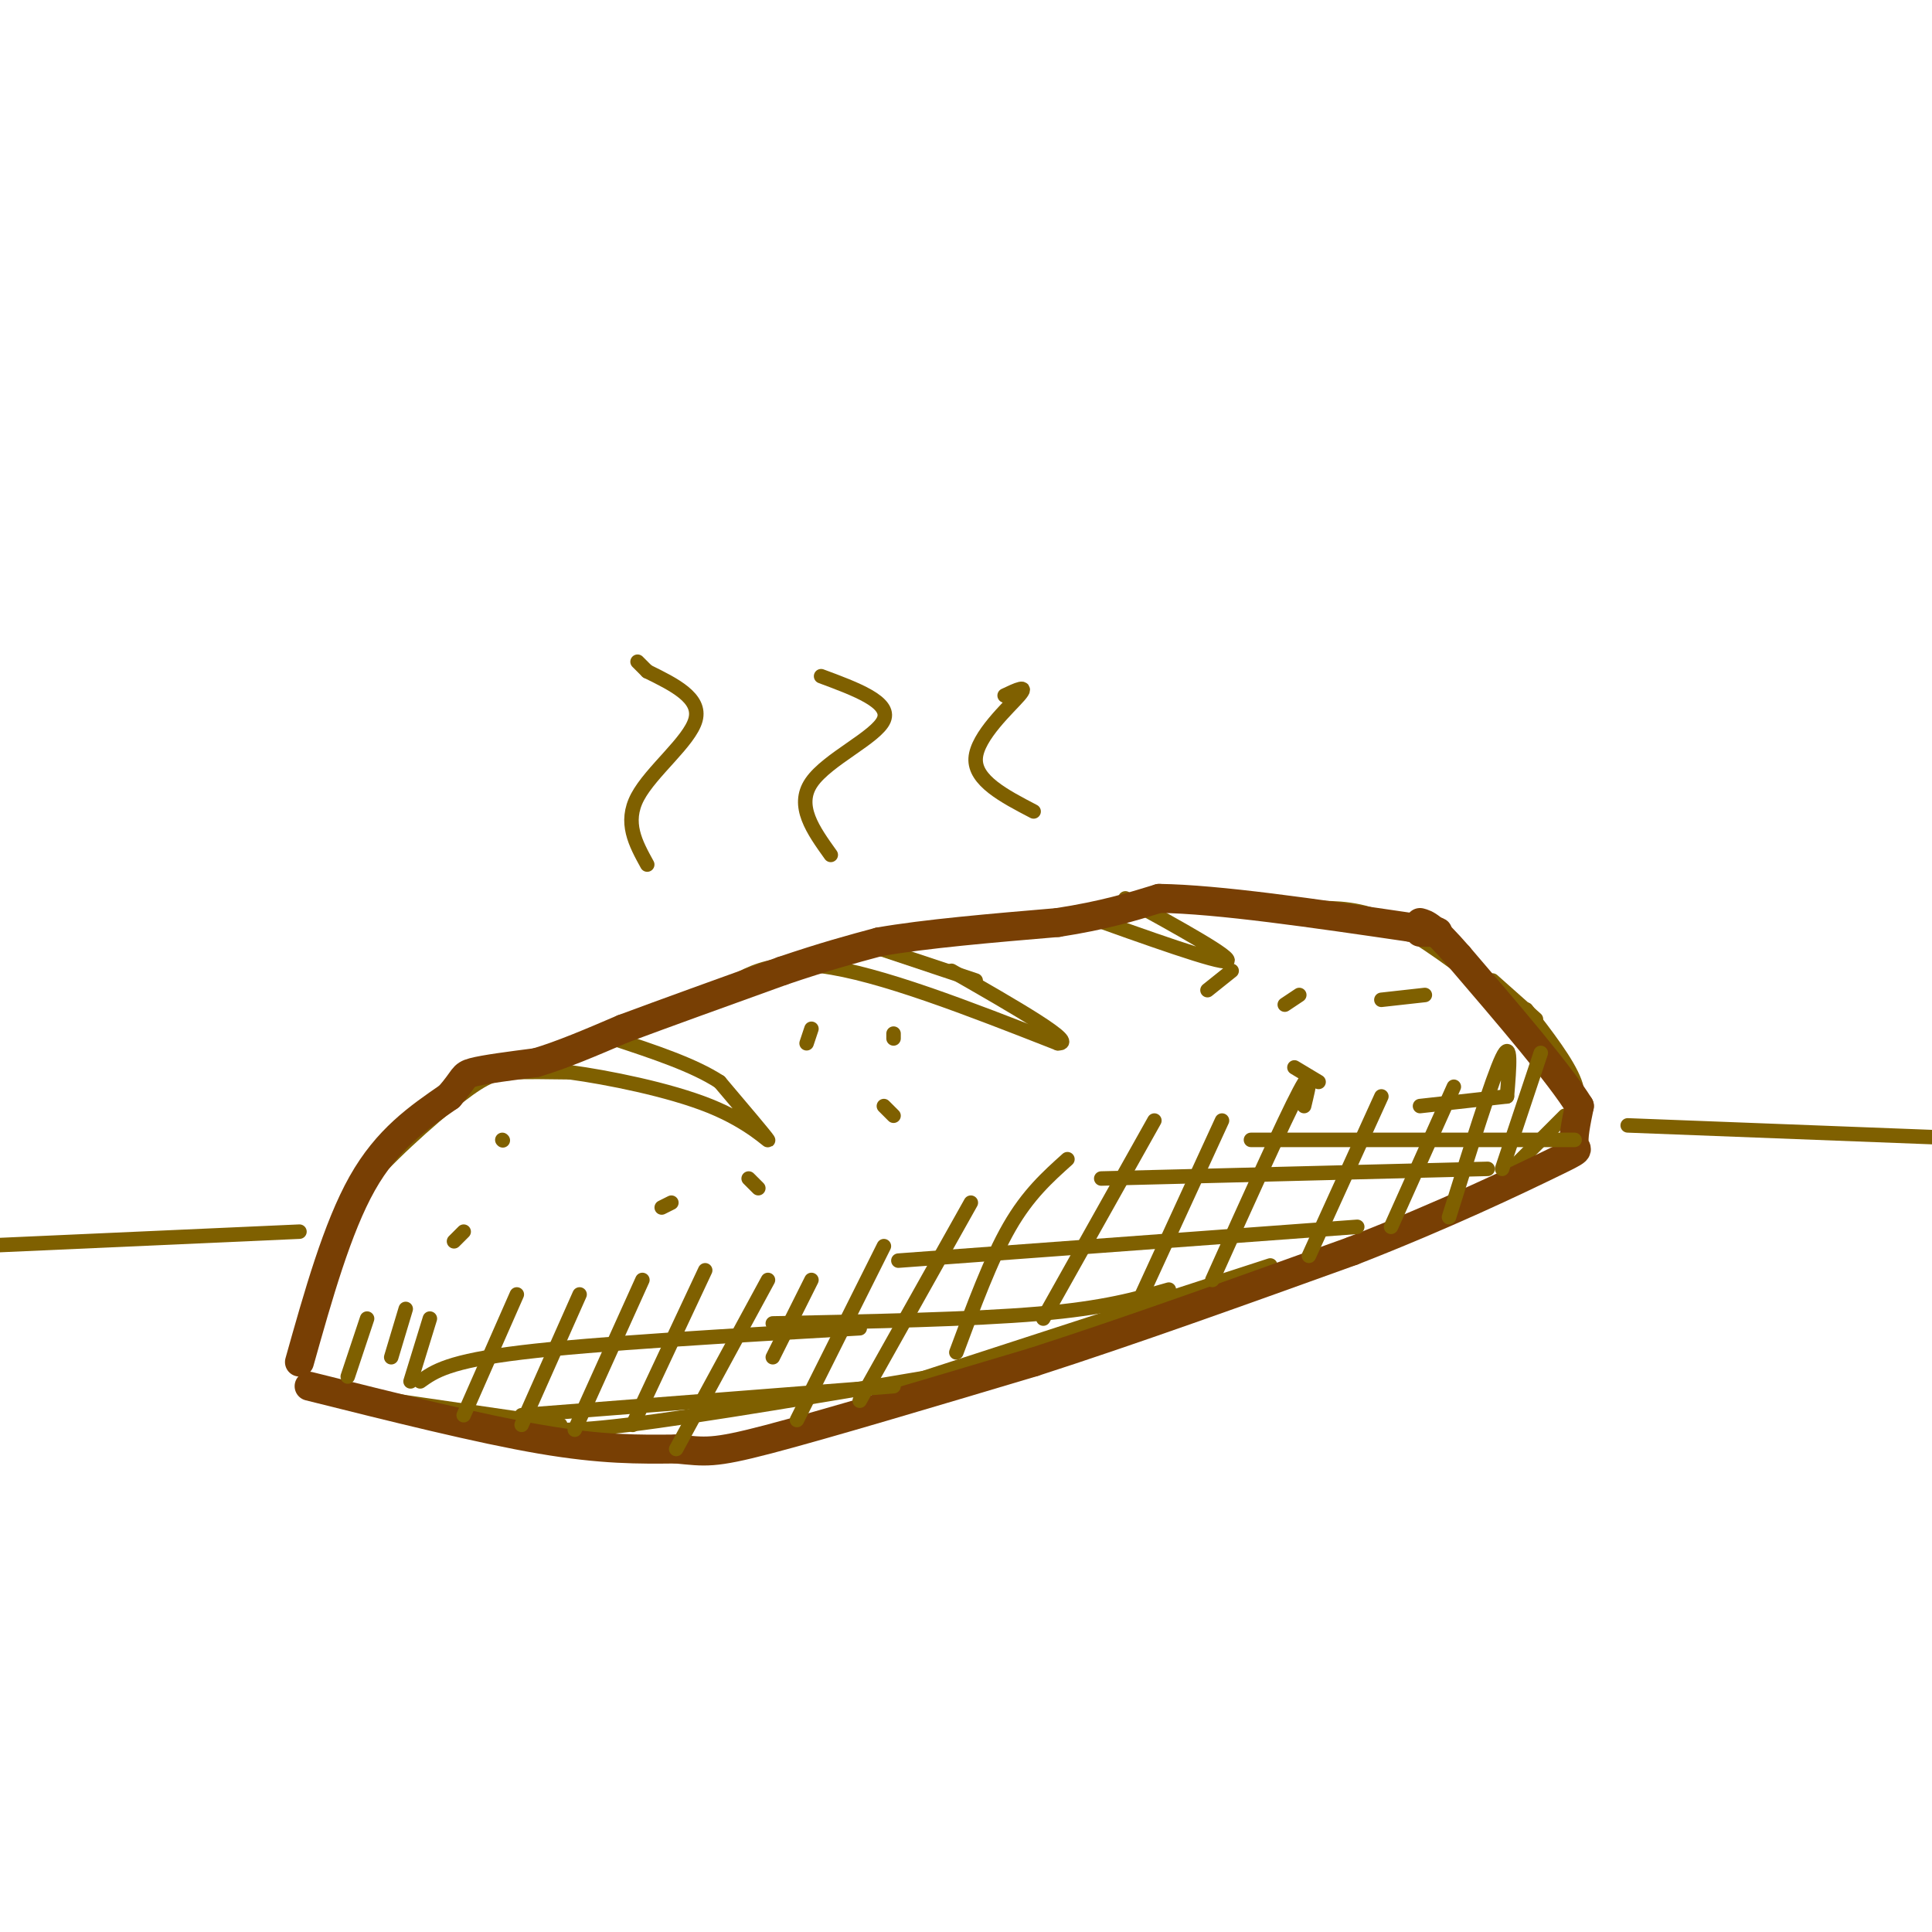 <svg viewBox='0 0 400 400' version='1.1' xmlns='http://www.w3.org/2000/svg' xmlns:xlink='http://www.w3.org/1999/xlink'><g fill='none' stroke='rgb(127,96,0)' stroke-width='3' stroke-linecap='round' stroke-linejoin='round'><path d='M67,263c0.839,-4.649 1.679,-9.298 7,-16c5.321,-6.702 15.125,-15.458 21,-20c5.875,-4.542 7.821,-4.869 11,-5c3.179,-0.131 7.589,-0.065 12,0'/><path d='M118,222c7.583,1.024 20.542,3.583 29,7c8.458,3.417 12.417,7.690 12,7c-0.417,-0.690 -5.208,-6.345 -10,-12'/><path d='M149,224c-5.333,-3.500 -13.667,-6.250 -22,-9'/><path d='M127,215c-6.333,-0.500 -11.167,2.750 -16,6'/><path d='M128,214c0.000,0.000 22.000,-8.000 22,-8'/><path d='M147,207c5.500,-4.250 11.000,-8.500 23,-7c12.000,1.500 30.500,8.750 49,16'/><path d='M219,216c4.500,0.167 -8.750,-7.417 -22,-15'/><path d='M202,203c0.000,0.000 -21.000,-7.000 -21,-7'/><path d='M183,196c0.000,0.000 41.000,-7.000 41,-7'/><path d='M223,189c14.667,5.250 29.333,10.500 31,10c1.667,-0.500 -9.667,-6.750 -21,-13'/><path d='M236,186c0.000,0.000 35.000,2.000 35,2'/><path d='M272,188c4.833,0.000 9.667,0.000 16,3c6.333,3.000 14.167,9.000 22,15'/><path d='M67,263c0.000,0.000 -4.000,18.000 -4,18'/><path d='M68,288c0.000,0.000 48.000,7.000 48,7'/><path d='M109,295c3.000,0.917 6.000,1.833 21,0c15.000,-1.833 42.000,-6.417 69,-11'/><path d='M183,288c0.000,0.000 80.000,-26.000 80,-26'/><path d='M250,270c0.000,0.000 68.000,-27.000 68,-27'/><path d='M308,247c0.000,0.000 16.000,-16.000 16,-16'/><path d='M325,233c1.250,-2.500 2.500,-5.000 1,-9c-1.500,-4.000 -5.750,-9.500 -10,-15'/><path d='M318,211c0.000,0.000 -9.000,-8.000 -9,-8'/></g>
<g fill='none' stroke='rgb(120,63,4)' stroke-width='6' stroke-linecap='round' stroke-linejoin='round'><path d='M62,282c3.917,-13.917 7.833,-27.833 13,-37c5.167,-9.167 11.583,-13.583 18,-18'/><path d='M93,227c3.333,-3.822 2.667,-4.378 5,-5c2.333,-0.622 7.667,-1.311 13,-2'/><path d='M111,220c5.167,-1.500 11.583,-4.250 18,-7'/><path d='M129,213c8.500,-3.167 20.750,-7.583 33,-12'/><path d='M162,201c8.833,-3.000 14.417,-4.500 20,-6'/><path d='M182,195c9.500,-1.667 23.250,-2.833 37,-4'/><path d='M219,191c9.667,-1.500 15.333,-3.250 21,-5'/><path d='M240,186c12.167,0.167 32.083,3.083 52,6'/><path d='M292,192c9.000,1.167 5.500,1.083 2,1'/><path d='M64,287c17.667,4.417 35.333,8.833 48,11c12.667,2.167 20.333,2.083 28,2'/><path d='M140,300c6.133,0.578 7.467,1.022 19,-2c11.533,-3.022 33.267,-9.511 55,-16'/><path d='M214,282c20.167,-6.500 43.083,-14.750 66,-23'/><path d='M280,259c19.202,-7.488 34.208,-14.708 41,-18c6.792,-3.292 5.369,-2.655 5,-4c-0.369,-1.345 0.315,-4.673 1,-8'/><path d='M327,229c-4.000,-6.500 -14.500,-18.750 -25,-31'/><path d='M302,198c-5.500,-6.333 -6.750,-6.667 -8,-7'/></g>
<g fill='none' stroke='rgb(127,96,0)' stroke-width='3' stroke-linecap='round' stroke-linejoin='round'><path d='M96,293c0.000,0.000 11.000,-25.000 11,-25'/><path d='M108,295c0.000,0.000 12.000,-27.000 12,-27'/><path d='M119,296c0.000,0.000 14.000,-31.000 14,-31'/><path d='M131,295c0.000,0.000 15.000,-32.000 15,-32'/><path d='M140,300c0.000,0.000 19.000,-35.000 19,-35'/><path d='M160,281c0.000,0.000 8.000,-16.000 8,-16'/><path d='M165,294c0.000,0.000 18.000,-36.000 18,-36'/><path d='M178,290c0.000,0.000 23.000,-41.000 23,-41'/><path d='M198,280c3.583,-9.667 7.167,-19.333 11,-26c3.833,-6.667 7.917,-10.333 12,-14'/><path d='M216,273c0.000,0.000 23.000,-41.000 23,-41'/><path d='M236,269c0.000,0.000 17.000,-37.000 17,-37'/><path d='M251,265c7.417,-16.500 14.833,-33.000 18,-39c3.167,-6.000 2.083,-1.500 1,3'/><path d='M271,260c0.000,0.000 15.000,-33.000 15,-33'/><path d='M288,254c0.000,0.000 13.000,-29.000 13,-29'/><path d='M300,252c4.500,-14.417 9.000,-28.833 11,-33c2.000,-4.167 1.500,1.917 1,8'/><path d='M311,242c0.000,0.000 8.000,-24.000 8,-24'/><path d='M85,286c0.000,0.000 4.000,-13.000 4,-13'/><path d='M81,281c0.000,0.000 3.000,-10.000 3,-10'/><path d='M72,285c0.000,0.000 4.000,-12.000 4,-12'/><path d='M87,286c2.917,-2.083 5.833,-4.167 21,-6c15.167,-1.833 42.583,-3.417 70,-5'/><path d='M108,293c0.000,0.000 77.000,-6.000 77,-6'/><path d='M160,274c20.667,-0.417 41.333,-0.833 55,-2c13.667,-1.167 20.333,-3.083 27,-5'/><path d='M186,261c0.000,0.000 95.000,-7.000 95,-7'/><path d='M228,244c0.000,0.000 80.000,-2.000 80,-2'/><path d='M259,236c0.000,0.000 67.000,0.000 67,0'/><path d='M294,229c0.000,0.000 18.000,-2.000 18,-2'/><path d='M185,215c0.000,0.000 0.000,-1.000 0,-1'/><path d='M185,231c0.000,0.000 -2.000,-2.000 -2,-2'/><path d='M167,216c0.000,0.000 1.000,-3.000 1,-3'/><path d='M157,246c0.000,0.000 -2.000,-2.000 -2,-2'/><path d='M104,236c0.000,0.000 0.100,0.100 0.1,0.1'/><path d='M94,257c0.000,0.000 2.000,-2.000 2,-2'/><path d='M139,249c0.000,0.000 -2.000,1.000 -2,1'/><path d='M273,224c0.000,0.000 -5.000,-3.000 -5,-3'/><path d='M266,208c0.000,0.000 3.000,-2.000 3,-2'/><path d='M295,206c0.000,0.000 -9.000,1.000 -9,1'/><path d='M250,205c0.000,0.000 5.000,-4.000 5,-4'/><path d='M134,179c-2.400,-4.356 -4.800,-8.711 -2,-14c2.800,-5.289 10.800,-11.511 12,-16c1.200,-4.489 -4.400,-7.244 -10,-10'/><path d='M134,139c-2.000,-2.000 -2.000,-2.000 -2,-2'/><path d='M172,177c-3.644,-5.089 -7.289,-10.178 -4,-15c3.289,-4.822 13.511,-9.378 15,-13c1.489,-3.622 -5.756,-6.311 -13,-9'/><path d='M214,168c-6.133,-3.200 -12.267,-6.400 -12,-11c0.267,-4.600 6.933,-10.600 9,-13c2.067,-2.400 -0.467,-1.200 -3,0'/><path d='M62,255c0.000,0.000 -67.000,3.000 -67,3'/><path d='M337,233c0.000,0.000 78.000,3.000 78,3'/></g>
</svg>